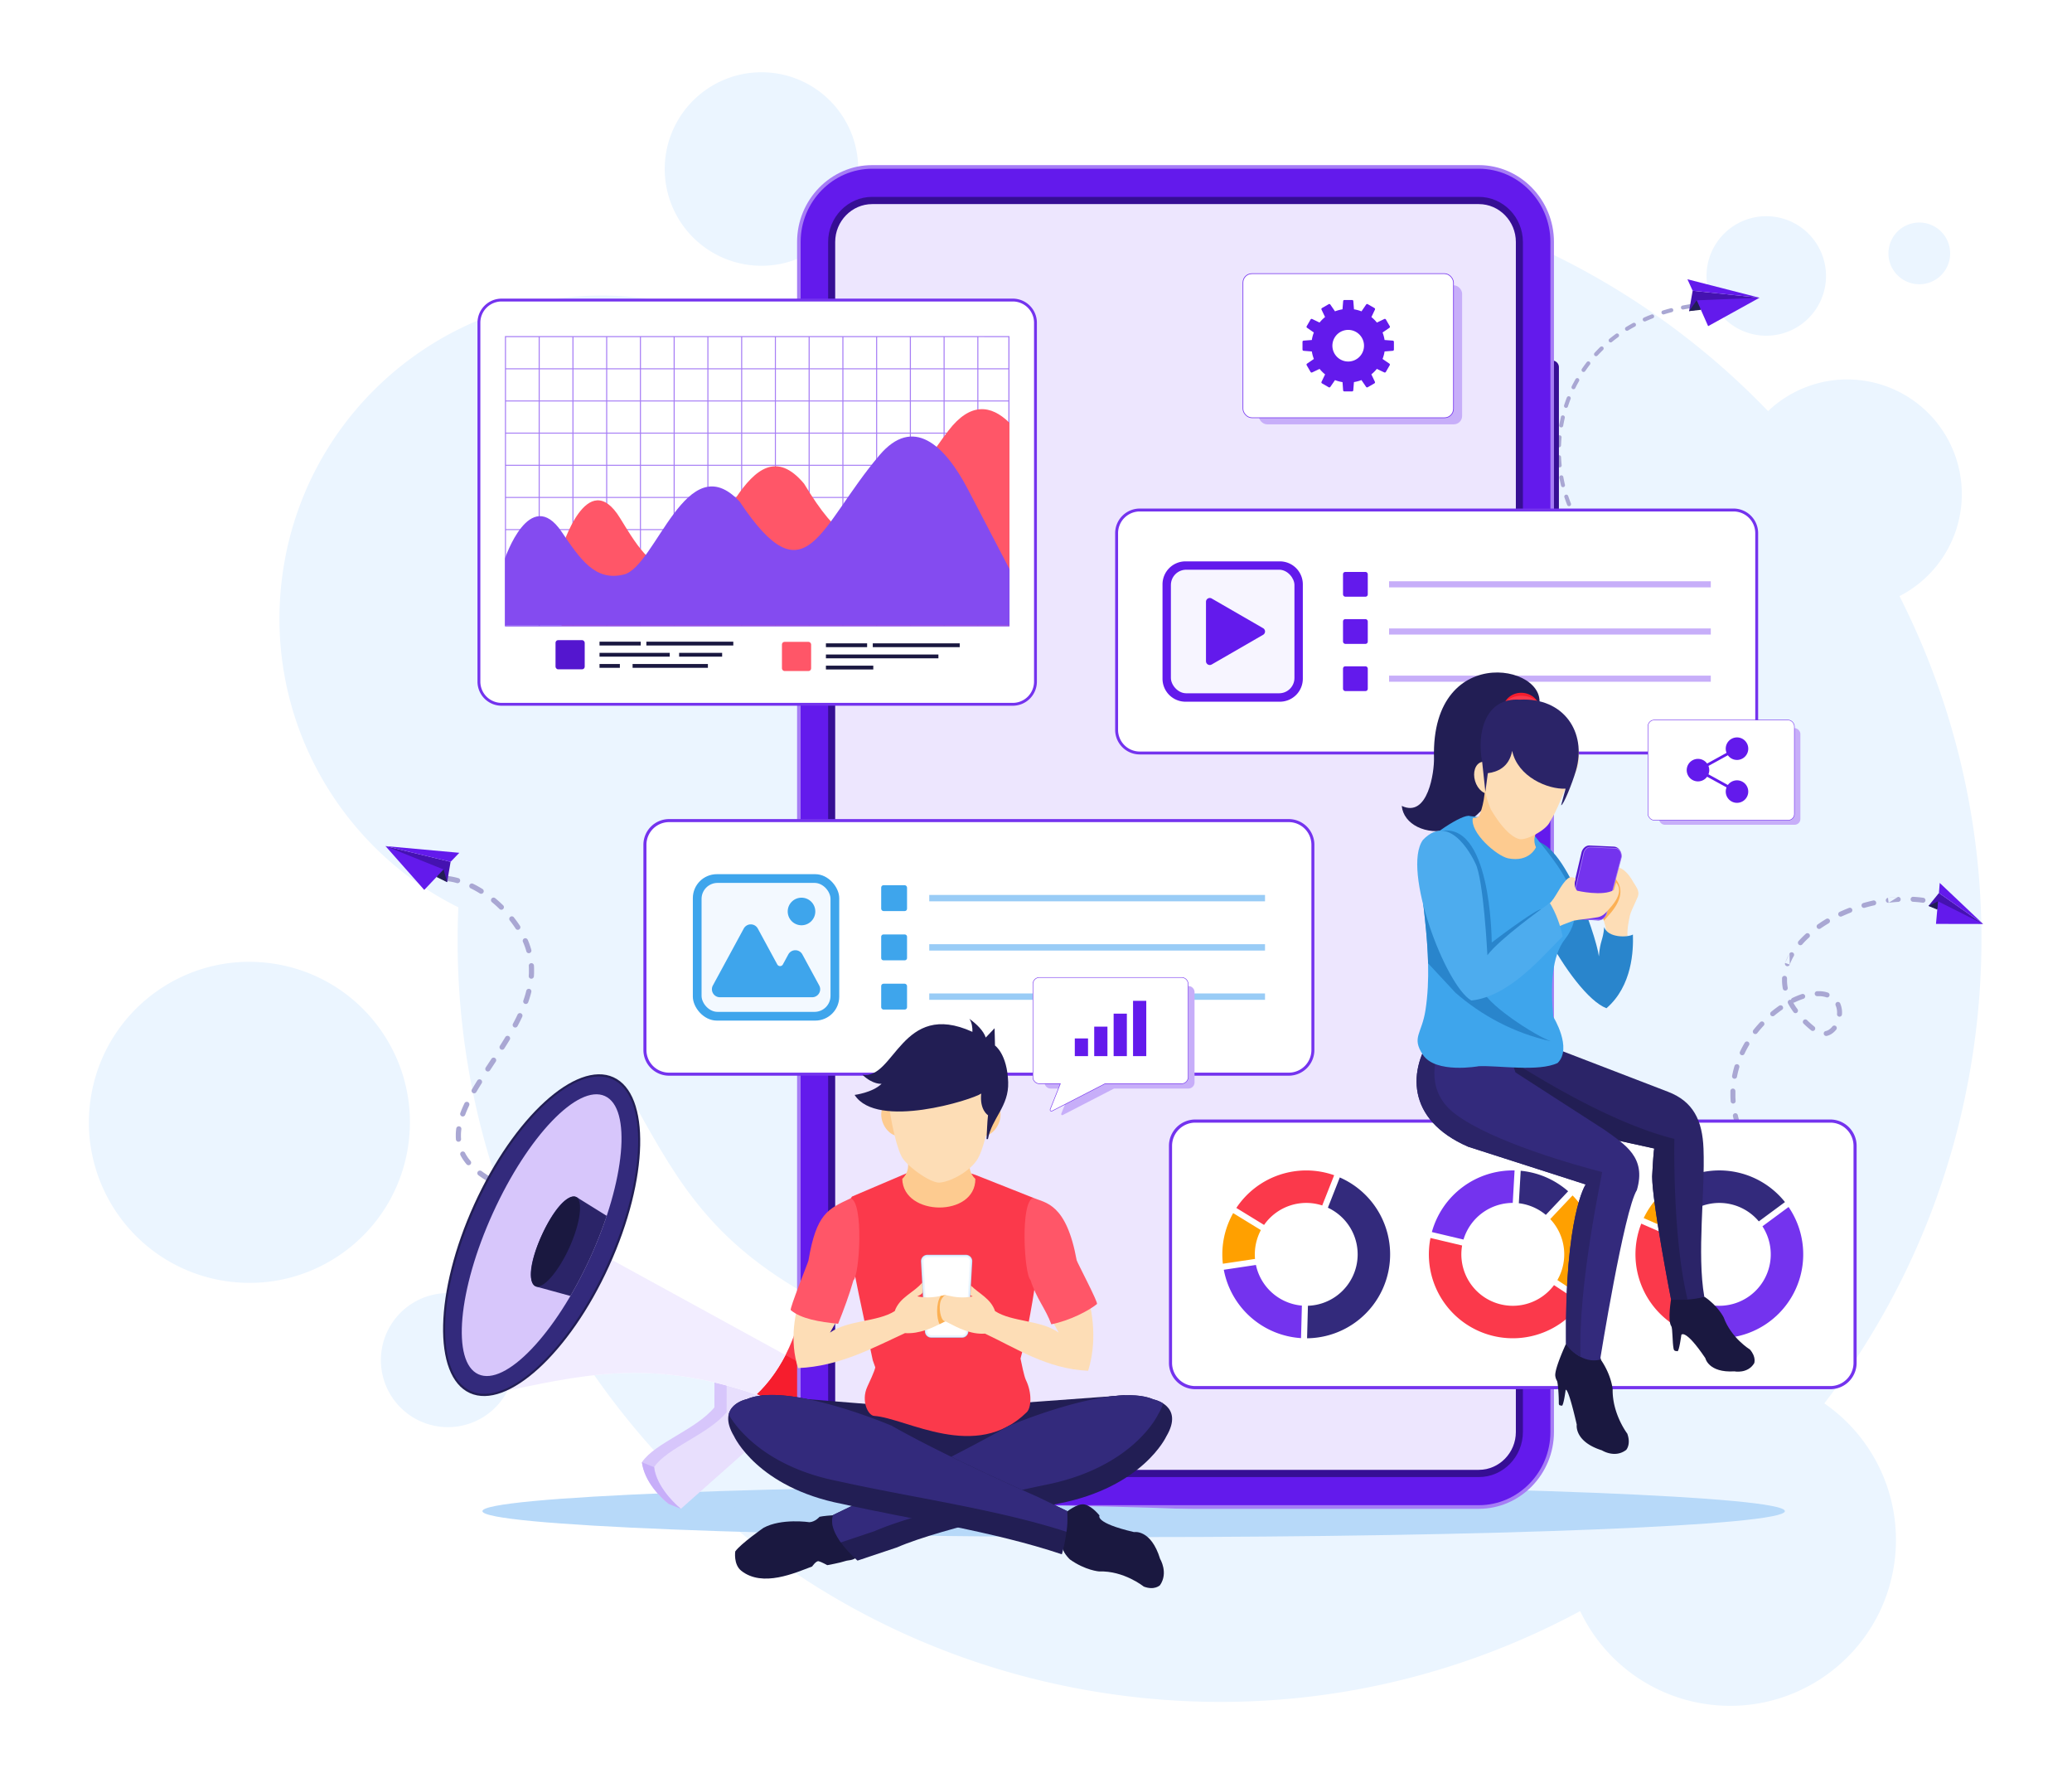 <svg id="Layer_1" data-name="Layer 1" xmlns="http://www.w3.org/2000/svg" viewBox="0 0 3156.18 2708.19"><defs><style>.cls-1,.cls-13{fill:#fff;}.cls-2{fill:#ebf5ff;}.cls-10,.cls-11,.cls-12,.cls-13,.cls-14,.cls-15,.cls-16,.cls-17,.cls-18,.cls-19,.cls-2,.cls-20,.cls-21,.cls-24,.cls-26,.cls-27,.cls-3,.cls-30,.cls-31,.cls-32,.cls-33,.cls-37,.cls-38,.cls-39,.cls-4,.cls-5,.cls-6,.cls-7,.cls-8,.cls-9{fill-rule:evenodd;}.cls-3{fill:#a9a7d3;}.cls-4{fill:#4512b1;}.cls-34,.cls-5{fill:#631aec;}.cls-6{fill:#221e54;}.cls-7{fill:#b7d9f9;}.cls-8{fill:#d7c6fb;}.cls-9{fill:#e8dffd;}.cls-10,.cls-36{fill:#c7aef9;}.cls-11{fill:#fb394b;}.cls-12{fill:#f61d2d;}.cls-14{fill:#f2edff;}.cls-15{fill:#332a7c;}.cls-16{fill:#2b2468;}.cls-17{fill:#1a1840;}.cls-18{fill:#360e94;}.cls-19{fill:#a67df5;}.cls-20{fill:#ede6fe;}.cls-21,.cls-40{fill:#7433ee;}.cls-22,.cls-24{fill:#3ea5ec;}.cls-23{fill:#f3f9ff;}.cls-25{fill:#99ccf6;}.cls-26,.cls-29{fill:#ff5668;}.cls-27{fill:#844bf0;}.cls-28,.cls-38{fill:#5416cf;}.cls-30{fill:#fdddb6;}.cls-31{fill:#fcb054;}.cls-32{fill:#fdcb90;}.cls-33{fill:#ffa000;}.cls-35{fill:#f7f5ff;}.cls-37{fill:#2985cc;}.cls-39{fill:#4dacee;}</style></defs><title>Digital_Marketing</title><rect class="cls-1" width="3156.18" height="2708.19"/><rect class="cls-1" width="3156.18" height="2708.19"/><path class="cls-2" d="M1941.84,283.56c263.87,39.11,493.69,164.22,665.38,342.62a174.62,174.62,0,1,1,200.19,281.75c104.77,206.82,148.78,447,112.2,693.73-30,202.19-110.47,384.36-226.7,535.76a252.67,252.67,0,0,1,106.38,245c-20.46,138.06-149,233.38-287,212.92A252.47,252.47,0,0,1,2321,2453.77c-212.5,114.43-462.4,163.77-719.51,125.65-593.56-88-1015.1-610.89-989.31-1197.5C426.74,1289.64,313,1085.69,345.06,869.69c39.81-268.56,289.8-454,558.36-414.19a490.35,490.35,0,0,1,163.08,54.44C1307,326,1618.69,235.65,1941.84,283.56Zm902.65,55.88a47,47,0,1,0,39.59,53.36,47,47,0,0,0-39.59-53.36ZM611.25,1970.58a102.08,102.08,0,1,0,86,115.94,102.08,102.08,0,0,0-86-115.94ZM2617.83,330.29a91,91,0,1,0,76.66,103.35,91,91,0,0,0-76.66-103.35ZM1095.53,111.66A147.36,147.36,0,1,0,1219.69,279a147.35,147.35,0,0,0-124.16-167.38ZM329.75,1467.58c-133.55-19.8-257.86,72.41-277.66,206s72.42,257.86,206,277.65,257.86-72.41,277.66-206S463.29,1487.38,329.75,1467.58Z" transform="translate(86 0)"/><path class="cls-3" d="M729.69,1829.2a3.94,3.94,0,1,0,2.27-7.54l-3.44-1.06-3.39-1-3.32-1.06-3.26-1.06-1.51-.51a4,4,0,0,0-4.16,6.39,3.89,3.89,0,0,0,1.68,1.09l1.52.51,3.31,1.08,3.37,1.08,3.43,1.07,3.5,1.06Zm-133.5-495a3.94,3.94,0,0,0-.92,7.83,93.49,93.49,0,0,1,14.82,3,4,4,0,0,0,3.67-6.76,3.88,3.88,0,0,0-1.52-.82,101.83,101.83,0,0,0-16-3.22Zm38.74,12a3.94,3.94,0,1,0-3.51,7,150.42,150.42,0,0,1,13.41,7.5,3.94,3.94,0,0,0,4.19-6.68,159.16,159.16,0,0,0-14.09-7.87Zm33.64,22a3.94,3.94,0,1,0-5,6.06c4,3.25,7.79,6.75,11.44,10.34a3.95,3.95,0,0,0,5.53-5.63c-3.82-3.73-7.81-7.38-11.94-10.77ZM696.64,1397a3.95,3.95,0,0,0-6.2,4.88c3.2,4,6.2,8.18,9,12.49a3.94,3.94,0,0,0,6.59-4.33c-3-4.49-6.1-8.81-9.43-13Zm21.14,34.31a3.94,3.94,0,0,0-7.54,1.76,3.76,3.76,0,0,0,.32,1.39l.89,2.07.74,1.84.71,1.84.67,1.83.62,1.83.6,1.83.56,1.83.35,1.22a3.94,3.94,0,1,0,7.59-2.1l-.38-1.35-.6-2-.64-2-.68-2-.71-2-.76-2-.8-2-.94-2.21Zm9.59,39.48a3.94,3.94,0,1,0-7.87.35l.1,1.85.06,1.81,0,1.81v1.81l0,1.81,0,1.81-.09,1.8-.1,1.81-.06.74a3.94,3.94,0,0,0,7.5,2,4.09,4.09,0,0,0,.35-1.33l.07-.85.11-1.93.09-1.93,0-1.93,0-1.94v-1.94l0-1.94-.07-1.93-.1-1.86ZM723.29,1511a3.94,3.94,0,1,0-7.64-1.92l-.47,1.82-.48,1.79-.51,1.8-.53,1.79-.55,1.8-.57,1.79-.59,1.79-.73,2.14a3.94,3.94,0,1,0,7.42,2.65l.78-2.28.62-1.87.59-1.87.58-1.88.55-1.88.53-1.88.51-1.88.49-1.91Zm-13.81,37.67a3.94,3.94,0,0,0-7.11-3.4l-1.5,3.15-.87,1.77-1.78,3.54c-.94,1.82-1.88,3.64-2.85,5.45a3.94,3.94,0,0,0,6.08,4.82,4.1,4.1,0,0,0,.86-1.08c1-1.86,2-3.73,2.93-5.61l1.82-3.63.9-1.82,1.52-3.19Zm-19,34.94a3.94,3.94,0,0,0-6.74-4.09c-2.7,4.47-5.47,8.91-8.27,13.31a3.94,3.94,0,0,0,6.64,4.24q4.26-6.68,8.37-13.46Zm-21.29,33.32a3.94,3.94,0,0,0-5.48-5.44,4,4,0,0,0-1.1,1.11c-2.89,4.39-5.79,8.76-8.68,13.16a3.94,3.94,0,1,0,6.58,4.33l8.68-13.16Zm-21.45,32.94a3.94,3.94,0,0,0-4.92-5.7,3.83,3.83,0,0,0-1.76,1.52c-2.82,4.49-5.57,9-8.25,13.57a3.94,3.94,0,0,0,5.34,5.41,3.88,3.88,0,0,0,1.46-1.44c2.65-4.5,5.35-8.94,8.13-13.36Zm-19.13,33.87a3.94,3.94,0,0,0-6.28-4.53,3.87,3.87,0,0,0-.85,1.19l-1.48,3.14-.72,1.59-.7,1.59-.68,1.58-.67,1.58-.64,1.58L616,1693l-.82,2.17a3.94,3.94,0,0,0,6.84,3.73,4,4,0,0,0,.57-1l.76-2,.59-1.49.61-1.51.64-1.51.65-1.51.67-1.52.69-1.52.71-1.53.74-1.56Zm-11.82,36.14a3.94,3.94,0,0,0-7.82-1l-.08.6-.18,1.54-.16,1.53-.12,1.53-.1,1.53-.06,1.53,0,1.52v1.52l0,1.52.07,1.52.1,1.51.06.76a3.94,3.94,0,0,0,7.84-.78l-.05-.58-.08-1.34-.06-1.34,0-1.35v-1.35l0-1.37.05-1.37.09-1.37.11-1.38.14-1.39.16-1.39.09-.6Zm5.64,36a3.94,3.94,0,0,0-7.42,2.08,4.15,4.15,0,0,0,.44,1.58l.16.32.77,1.42.81,1.42.85,1.42.89,1.4.93,1.4,1,1.39,1,1.39,1.06,1.38,1.09,1.37.73.86a3.94,3.94,0,1,0,6-5.11l-.62-.74-1-1.24-1-1.24-.92-1.25-.87-1.25-.83-1.25-.79-1.25-.76-1.26-.72-1.25-.67-1.26-.17-.33Zm24.93,27.7a3.94,3.94,0,0,0-4.63,6.38l1.27.94,1.77,1.26,1.82,1.26,1.86,1.25,1.92,1.25,2,1.23,2,1.24.83.49a4,4,0,0,0,5.32-5.52,4.07,4.07,0,0,0-1.33-1.28l-.75-.44-1.92-1.18-1.87-1.18L653.8,1788l-1.78-1.19-1.72-1.19-1.67-1.2-1.27-.94Zm33.39,19.25a3.94,3.94,0,1,0-3.27,7.16l3.34,1.52,2.63,1.16,2.69,1.14,2.74,1.15,3.28,1.33a3.94,3.94,0,1,0,2.87-7.34l-3.15-1.28-2.67-1.11-2.63-1.12-2.56-1.13Z" transform="translate(86 0)"/><polygon class="cls-4" points="681.12 1343.57 587.22 1288.68 686.36 1312.64 681.12 1343.57"/><polygon class="cls-5" points="587.22 1288.68 699.64 1298.87 686.36 1312.64 587.22 1288.68"/><polygon class="cls-5" points="675.7 1324.28 646.23 1355.39 587.22 1288.68 675.7 1324.28"/><polygon class="cls-6" points="681.12 1343.57 675.7 1324.28 664.87 1335.71 681.12 1343.57"/><path class="cls-7" d="M1640.85,2262.05c547.87,0,992,17.69,992,39.51s-444.12,39.52-992,39.52-992-17.69-992-39.52S1093,2262.05,1640.85,2262.05Z" transform="translate(86 0)"/><path class="cls-8" d="M1137.63,2150.14c-13.6,17.6-29,31.09-51.91,43.11-12.56,2.77-26.52-3-36.35-6.27l-116.79,103.6c-21.81-17.63-37.05-39.53-40.79-63.47,19.79-29.66,81.94-49.29,110.44-83.58l.09-58.62c12.22-5.45,30.65-5.39,50,.78C1051.65,2105.15,1085.69,2125.89,1137.63,2150.14Z" transform="translate(86 0)"/><path class="cls-9" d="M1156.21,2157.6c-13.59,17.59-29,31.08-51.9,43.1-12.57,2.78-26.52-3-36.35-6.26L951.16,2298c-21.81-17.63-37-39.53-40.78-63.47,19.79-29.66,81.93-49.29,110.43-83.58l.09-58.62c12.23-5.45,30.66-5.39,50.06.78C1070.23,2112.6,1104.27,2133.34,1156.21,2157.6Z" transform="translate(86 0)"/><path class="cls-10" d="M891.79,2227.11l18.59,7.46c2.13,24.2,25.77,51.25,40.78,63.47l-18.58-7.46C920.83,2281.34,895.33,2256.58,891.79,2227.11Z" transform="translate(86 0)"/><path class="cls-11" d="M1251.7,2021.72l-152.13-69.21-69.91,153.67,152.12,69.21a72.45,72.45,0,0,0,95.67-35.84l10.08-22.15A72.46,72.46,0,0,0,1251.7,2021.72Z" transform="translate(86 0)"/><path class="cls-12" d="M1061.21,2036.84l-31.55,69.34,152.12,69.21a72.51,72.51,0,0,0,88.73-23.82Z" transform="translate(86 0)"/><path class="cls-13" d="M1066,2124c-164.6-56.22-266.63-29.66-404.34-.68l209.08-459.55c68.63,122.86,115.64,217.23,266.17,304.38v0c-.84,25.93-7.73,55.31-21,84.47S1085,2106.35,1066,2124Z" transform="translate(86 0)"/><path class="cls-14" d="M1066,2124c-164.6-56.22-266.63-29.66-404.34-.68l111.25-244.53,337.58,185c-12.48,24.26-28,44.79-44.47,60.14Z" transform="translate(86 0)"/><path class="cls-6" d="M848.48,1640.76c-56.81-25.84-151.84,60.87-212.26,193.68s-63.36,261.42-6.56,287.26S781.5,2060.83,841.92,1928,905.28,1666.61,848.48,1640.76Z" transform="translate(86 0)"/><path class="cls-15" d="M847.07,1643.86c-55.1-25.07-148.11,60.89-207.76,192s-63.33,257.7-8.24,282.76,148.11-60.89,207.76-192S902.16,1668.92,847.07,1643.86Z" transform="translate(86 0)"/><path class="cls-8" d="M835.46,1669.37c-41-18.65-117.4,61.08-170.63,178.09s-63.15,227-22.15,245.63S760.08,2032,813.31,1915,876.46,1688,835.46,1669.37Z" transform="translate(86 0)"/><path class="cls-16" d="M793,1823.65c-.57-.26-.11-.05-.17-.07h0c-15-6.54-36.53,20.33-53.55,57.75s-23.16,71.28-8.36,78.32h0c.06,0-.54-.24.17.09a16.69,16.69,0,0,0,4.36,1.08l47.45,13a655.22,655.22,0,0,0,55.3-122L796,1825.61A16.49,16.49,0,0,0,793,1823.65Z" transform="translate(86 0)"/><path class="cls-17" d="M791.14,1822.8c-11.55-5.25-34.78,21-51.87,58.52s-21.59,72.3-10,77.56,34.79-20.94,51.88-58.52S802.7,1828.06,791.14,1822.8Z" transform="translate(86 0)"/><path class="cls-3" d="M2356.75,841.46a3.06,3.06,0,0,1-3.2,5.06,3.11,3.11,0,0,1-1.05-.66l-1.56-1.52-1.55-1.54-1.52-1.55-1.51-1.56-1.5-1.57-1-1.11a3.06,3.06,0,1,1,4.46-4.18l1,1.1,1.45,1.53,1.47,1.52,1.48,1.5,1.51,1.5,1.52,1.48Zm194-382a3.06,3.06,0,1,1-.12,6.12l-1.71,0-3.07-.05-3.06,0h-4.29a3.06,3.06,0,1,1-.08-6.11l1.31,0h3.08l3.1,0,3.12,0,1.72,0Zm-30.82.54a3.06,3.06,0,1,1,.39,6.1l-1.26.08-2.88.19-2.87.22-2.84.24-2.25.21a3.07,3.07,0,0,1-1.72-5.76,3,3,0,0,1,1.13-.33l2.3-.22,2.9-.24,2.91-.22,2.94-.2,1.25-.07Zm-30.69,3.22a3.06,3.06,0,0,1,2.4,5.4,3,3,0,0,1-1.44.64l-1.82.28-2.68.44-2.66.46-2.64.48-2.14.41a3.06,3.06,0,1,1-1.18-6l2.2-.42,2.69-.49,2.72-.47,2.73-.45,1.82-.28ZM2459,469.47a3.14,3.14,0,0,1,2,.14,3.06,3.06,0,0,1-.4,5.78l-3.08.82-2.46.68-2.43.71-2.42.72-1.24.38a3.06,3.06,0,1,1-1.83-5.83l1.29-.4,2.48-.74,2.49-.72,2.51-.7,3.13-.84ZM2429.58,479a3.06,3.06,0,0,1,2.22,5.7l-2.55,1-2.23.9-2.21.93-2.2.94-2,.87a3.06,3.06,0,0,1-2.5-5.59l2-.89,2.25-1,2.27-.95L2427,480l2.6-1Zm-28.1,13a3.06,3.06,0,0,1,3.95,4.47,3,3,0,0,1-1,.89l-.72.39-2,1.11-2,1.13-2,1.14-1.95,1.16-1.82,1.1a3.06,3.06,0,0,1-4.37-3.89,3,3,0,0,1,1.18-1.32l1.86-1.14,2-1.19,2-1.17,2-1.16,2.07-1.13.72-.39Zm-26.21,16.53a3.06,3.06,0,1,1,3.65,4.91l-1.71,1.26-1.75,1.32-1.74,1.33-1.72,1.35-1.7,1.37-.92.76a3.06,3.06,0,0,1-3.9-4.72l1-.8,1.74-1.4,1.77-1.39,1.78-1.37,1.81-1.35,1.71-1.27Zm-23.66,20a3.06,3.06,0,0,1,5.19,2.29,3.1,3.1,0,0,1-.92,2.1l-1.56,1.52-1.5,1.51-1.48,1.51-1.46,1.53-1.44,1.53-1,1a3.06,3.06,0,0,1-5.17-3,3.23,3.23,0,0,1,.65-1.12l1-1.08,1.48-1.58,1.51-1.57,1.52-1.56L2350,530l1.6-1.57ZM2331,551.6a3,3,0,0,1,2.31-1.21,3.06,3.06,0,0,1,2.56,4.9l-.86,1.12-1.24,1.66-1.23,1.66-1.2,1.68-1.19,1.69-1.35,1.95a3.06,3.06,0,1,1-5.08-3.4l1.41-2.06,1.23-1.73,1.24-1.73,1.26-1.71,1.28-1.71.86-1.11Zm-17.07,25.84a3.06,3.06,0,0,1,5.7,1.92,3.3,3.3,0,0,1-.37,1.08l-1,1.79-1,1.79-1,1.8-.93,1.8-.92,1.82-.83,1.67a3.05,3.05,0,1,1-5.49-2.68l.85-1.73.94-1.86,1-1.86,1-1.85,1-1.84,1-1.85Zm-13.21,28a3.05,3.05,0,1,1,5.7,2.2l-.82,2.15-.7,1.89-.68,1.89-.66,1.91-.65,1.9-.53,1.62a3.06,3.06,0,1,1-5.82-1.88l.55-1.67.66-2,.69-2,.7-2,.72-1.94.84-2.2Zm-9.15,29.6a3.06,3.06,0,0,1,6,1.39l-.51,2.24-.43,2-.41,2-.39,2-.37,2-.31,1.72a3.06,3.06,0,0,1-6,.22,2.87,2.87,0,0,1,0-1.27l.32-1.78.39-2,.4-2,.42-2,.44-2,.52-2.3Zm-5,30.58a3.06,3.06,0,0,1,6.09.55l-.19,2.17-.16,2-.14,2-.11,2-.11,2-.08,1.88a3.06,3.06,0,1,1-6.11-.22l.08-1.95L2286,674l.12-2,.14-2.05.16-2,.2-2.22Zm-.75,31a3.06,3.06,0,1,1,6.11-.27l.1,2,.11,2,.14,2,.15,2,.17,2,.19,2a3.06,3.06,0,1,1-6.08.66l-.2-2.12-.18-2-.15-2.05-.14-2-.12-2.06-.1-2.06Zm3.48,30.8a3.06,3.06,0,0,1,6-1.15l.35,1.87.39,2,.4,2,.42,2,.44,2,.5,2.08a3.06,3.06,0,0,1-5.37,2.64,3.15,3.15,0,0,1-.57-1.16l-.52-2.19-.45-2-.43-2-.42-2-.4-2-.35-1.87Zm7.67,30a3.06,3.06,0,0,1,5.79-2l.59,1.76.66,1.91.68,1.9.69,1.89.71,1.88.78,2a3.06,3.06,0,0,1-4.93,3.38,3.17,3.17,0,0,1-.75-1.09l-.81-2.1-.73-1.94-.72-1.95-.69-2-.68-2-.59-1.76Zm11.77,28.66a3.06,3.06,0,0,1,4.76-3.67,3.12,3.12,0,0,1,.7.91l.9,1.8.93,1.81.94,1.8,1,1.79,1,1.79,1,1.68a3.06,3.06,0,1,1-5.32,3l-1-1.73-1-1.84-1-1.84-1-1.85-1-1.86-.91-1.81Zm15.69,26.7a3.06,3.06,0,0,1,5-3.48l1.43,2.06,1.2,1.68,1.21,1.67,1.23,1.66,1.26,1.65.78,1a3.06,3.06,0,0,1-4.82,3.77l-.82-1.06-1.28-1.7-1.27-1.71-1.25-1.71-1.23-1.73Z" transform="translate(86 0)"/><polygon class="cls-4" points="2572.89 473.85 2680.15 453.48 2578.34 442.83 2572.89 473.85"/><polygon class="cls-5" points="2680.15 453.48 2570.4 425.34 2578.34 442.83 2680.15 453.48"/><polygon class="cls-5" points="2584.5 457.42 2601.92 496.75 2680.15 453.48 2584.5 457.42"/><polygon class="cls-6" points="2572.89 473.85 2584.5 457.42 2590.9 471.87 2572.89 473.85"/><path class="cls-3" d="M2596,1781.7a3.79,3.79,0,1,0,5.87-4.79l-1.54-1.9-1.51-1.9-1.48-1.91-1.45-1.89-1.41-1.9-1.72-2.33a3.78,3.78,0,1,0-6.12,4.44l1.75,2.4,1.46,2,1.49,1.95,1.52,2,1.56,2,1.58,2Zm306-381.6a3.79,3.79,0,1,0,5-5.7l-1.24-1.06-1.25-1-1.26-1-1.29-1-.57-.43a3.8,3.8,0,0,0-5.74,4.54,3.87,3.87,0,0,0,1.24,1.56l.47.36,1.19.91,1.17,1,1.15.95,1.14,1Zm-24-15.25a3.79,3.79,0,0,0,4.45-5.89,3.53,3.53,0,0,0-1.35-1l-1.71-.77-1.52-.64-1.54-.62-1.54-.61-1.55-.59-1.57-.57-1.57-.55-1.59-.52-2-.65a3.83,3.83,0,0,0-2.32,0,3.79,3.79,0,0,0,.16,7.21l1.86.59,1.5.5,1.48.51,1.47.54,1.46.55,1.45.57,1.44.58,1.42.61,1.62.71Zm-35.32-9.95a3.79,3.79,0,0,0,2.48-7,3.71,3.71,0,0,0-1.42-.5l-1.86-.26-1.73-.22-1.74-.2-1.74-.18-1.75-.17-1.75-.15-1.76-.13-1.77-.12-1.31-.07a3.79,3.79,0,1,0-.39,7.57l1.24.07,1.69.11,1.69.12,1.68.15,1.67.16,1.67.17,1.66.2,1.65.21,1.79.24Zm-37-1.32a3.79,3.79,0,0,0,.87-7.4,3.46,3.46,0,0,0-1.36-.16l-2.52.16-1.82.14-1.83.16-1.82.17-1.83.18-1.83.2-1.83.22-1.87.23a3.79,3.79,0,0,0-.51,7.4,3.75,3.75,0,0,0,1.53.11l1.77-.22,1.77-.21,1.77-.19,1.76-.18,1.77-.17,1.76-.15,1.76-.13,2.46-.16Zm-.49-7.56-14.32,9-1-7.51,15.35-1.46Zm-36.35,12.9a3.79,3.79,0,1,0-1.7-7.38l-2.82.65-1.81.44-1.81.45-1.81.47-1.8.48-1.81.49-3,.86A3.79,3.79,0,0,0,2751,1382a3.74,3.74,0,0,0,3.36.62l2.92-.83,3.5-.94,1.75-.46,1.76-.43,1.76-.43,2.76-.64Zm-35.63,10.92a3.79,3.79,0,0,0-1.07-7.29,3.83,3.83,0,0,0-1.74.26l-3.28,1.31-1.71.7-1.71.71-1.69.73-1.68.74-1.68.74-2.39,1.1a3.79,3.79,0,0,0,1.5,7.21,3.72,3.72,0,0,0,1.71-.35l2.29-1,1.62-.72,3.28-1.42,1.65-.69q2.45-1,4.9-2Zm-33.53,16.21a3.66,3.66,0,0,0,1.36-1.4,3.79,3.79,0,0,0-5.25-5.1l-1.21.72-1.52.92-1.51.93-1.5.94-1.48.94-1.47,1-1.46,1-1.45,1-1.37.94a3.79,3.79,0,0,0,3.2,6.76,4,4,0,0,0,1.12-.53l1.32-.91,1.39-.94,1.41-.93,1.41-.93,1.43-.91,1.45-.91,1.45-.89,1.47-.89,1.21-.72Zm-29.95,21.81a3.79,3.79,0,1,0-5.12-5.59l-1.66,1.52-1.19,1.13-1.18,1.14-1.16,1.15-1.15,1.15-1.12,1.17-1.11,1.17-1.09,1.18-1.31,1.44a3.79,3.79,0,1,0,5.71,5l1.19-1.31,1-1.12,1-1.1,1.07-1.1,1.08-1.1,1.1-1.09,1.12-1.08,1.14-1.07,1.6-1.47Zm-23.3,28.15a3.79,3.79,0,0,0-5.7-4.79,3.72,3.72,0,0,0-.9,1.07l-.46.8-.73,1.31-.7,1.32-.68,1.33-.66,1.33-.63,1.34-.61,1.35-.59,1.35-.56,1.36-.54,1.36-.55,1.47a3.79,3.79,0,0,0,6.63,3.48,3.69,3.69,0,0,0,.52-1l.47-1.25.49-1.24.51-1.24.54-1.24.56-1.23.58-1.23.6-1.22.63-1.22.65-1.22.67-1.21.46-.8Zm-6.6-3.72.45,16.79-7.16-2.47,6.71-14.32Zm-3.75,37.85a3.79,3.79,0,0,0-7.58-.18l0,.68,0,1.46v1.46l0,1.47.07,1.47.1,1.47.13,1.48.16,1.48.19,1.48.22,1.48.26,1.49.1.5a3.79,3.79,0,0,0,7.42-1.51l-.3-1.69-.2-1.33-.17-1.32-.14-1.33-.12-1.32-.09-1.32-.06-1.31,0-1.31v-2.61l0-.69Zm6.13,32.75a3.8,3.8,0,0,0-5,3.85,3.56,3.56,0,0,0,.44,1.53l.54,1,.82,1.5.85,1.5.89,1.5.92,1.5,1,1.5,1,1.49,1,1.5,1.31,1.82a3.79,3.79,0,0,0,6.6-3.55,3.87,3.87,0,0,0-.54-1l-1.17-1.62-1-1.4-.92-1.39-.89-1.39-.86-1.38-.82-1.39-.77-1.35a3.62,3.62,0,0,0,.47,0,3.83,3.83,0,0,0,1.52-.38,113.14,113.14,0,0,1,13.56-5.55,3.79,3.79,0,0,0-1-7.38,3.92,3.92,0,0,0-1.4.19c-.83.27-1.64.56-2.46.85l-2.22.83c-3.34,1.3-6.56,2.69-9.79,4.25a3.64,3.64,0,0,0-2.09,2.92Zm24.4,30.77a3.8,3.8,0,0,0-6.35,3.47,3.73,3.73,0,0,0,1.08,2l1.56,1.49,1.58,1.48,1.63,1.47,1.66,1.47,1.7,1.47,1.74,1.47,1.71,1.41a3.79,3.79,0,0,0,6-4,3.7,3.7,0,0,0-1.24-1.86l-1.64-1.36-1.67-1.41-1.63-1.41-1.6-1.41-1.55-1.41-1.51-1.41-1.49-1.43Zm28.3,16.69a3.79,3.79,0,0,0,.25,7.43,3.88,3.88,0,0,0,1.48,0c5.92-1.35,10.68-5,14.43-9.64a3.8,3.8,0,0,0-4.09-6,3.73,3.73,0,0,0-1.85,1.27c-2.67,3.32-6,6-10.22,7Zm17.33-25.83a3.79,3.79,0,0,0,7.56.52,35.43,35.43,0,0,0-2.63-16.63,3.79,3.79,0,1,0-6.92,3.07,27.94,27.94,0,0,1,2,13ZM2696,1519a3.79,3.79,0,0,0,2.25-7.24l-.73-.24-.87-.25-.87-.24-.88-.22-.89-.21-.9-.18-.91-.16-.92-.15-.92-.12-.94-.11-.94-.1-.95-.07-1-.06-1,0-1,0h-1l-1.61,0a3.79,3.79,0,0,0-1.1,7.37,3.71,3.71,0,0,0,1.36.2l1.36,0h.85l.83,0,.83,0,.82,0,.81.06.79.08.79.09.77.11.77.12.75.13.74.16.73.16.72.18.7.19.7.21.73.24Zm-67.51,19a3.79,3.79,0,0,0-3-6.81,3.94,3.94,0,0,0-1.36.59q-6.37,4.41-12.34,9.36a3.79,3.79,0,0,0,3.25,6.6,3.74,3.74,0,0,0,1.61-.79q5.72-4.74,11.81-9Zm-28,24.2a3.79,3.79,0,1,0-5.56-5.14c-1.2,1.29-2.38,2.6-3.56,3.93l-1,1.13-2,2.3c-1.2,1.45-2.39,2.9-3.56,4.38a3.79,3.79,0,0,0,6,4.67c1.12-1.42,2.25-2.8,3.4-4.19s2.5-2.92,3.77-4.36c.82-.91,1.65-1.82,2.48-2.72Zm-22.19,29.6a3.79,3.79,0,0,0-6.53-3.84l-1,1.63-.77,1.36-.76,1.36-.75,1.38-.74,1.39-.73,1.4-.72,1.4-.7,1.42-1.13,2.36a3.79,3.79,0,1,0,6.86,3.21l1.07-2.23.67-1.35.68-1.34.7-1.34.71-1.32.71-1.32.73-1.3.74-1.3.92-1.57Zm-14.88,33.72a3.79,3.79,0,0,0-7.27-2.12l-.37,1.24-.45,1.56-.43,1.57-.42,1.58-.4,1.59-.38,1.59-.36,1.6-.35,1.61-.33,1.62-.22,1.11a3.79,3.79,0,1,0,7.45,1.39l.2-1,.31-1.54.33-1.52.35-1.52.36-1.51.38-1.51.4-1.5.41-1.49.42-1.49.37-1.24Zm-6,36.31a3.79,3.79,0,0,0-7.58-.19l0,.79,0,1.72v3.47l0,1.74.05,1.74.07,1.76.09,1.76.12,1.76.06.81a3.79,3.79,0,1,0,7.55-.62l-.16-2.4-.09-1.67-.07-1.66,0-1.65,0-1.66v-1.64l0-1.64,0-1.63,0-.79Zm3.68,36.61a3.79,3.79,0,1,0-7.37,1.77l.33,1.41.46,1.84.48,1.84.5,1.85.53,1.84.55,1.86.58,1.86.78,2.42a3.79,3.79,0,0,0,7.17-2.46l-.73-2.25-.55-1.77-.53-1.78-.5-1.76-.48-1.76-.46-1.76-.43-1.75-.33-1.4Zm12.41,34.83a3.79,3.79,0,0,0-7.19,1.82,3.74,3.74,0,0,0,.38,1.5l1.24,2.54,1,1.91,1,1.91,1,1.92,1.06,1.92,1.08,1.92.87,1.51A3.79,3.79,0,0,0,2581,1748a3.75,3.75,0,0,0-.51-1.65l-.83-1.43-1-1.86-1-1.85-1-1.84-1-1.85-.93-1.84Z" transform="translate(86 0)"/><polygon class="cls-4" points="2937.55 1379.77 3020.77 1407.29 2953.46 1360.12 2937.55 1379.77"/><polygon class="cls-5" points="3020.77 1407.29 2954.71 1344.75 2953.46 1360.12 3020.77 1407.29"/><polygon class="cls-5" points="2952.1 1372.76 2948.99 1407.16 3020.77 1407.29 2952.1 1372.76"/><polygon class="cls-6" points="2937.55 1379.77 2952.1 1372.76 2950.96 1385.4 2937.55 1379.77"/><path class="cls-18" d="M2278.53,549.06h0a10.24,10.24,0,0,1,10.09,10.33V873.56a10.24,10.24,0,0,1-10.09,10.33h0a10.24,10.24,0,0,1-10.09-10.33V559.39A10.24,10.24,0,0,1,2278.53,549.06Z" transform="translate(86 0)"/><path class="cls-18" d="M2278.53,1054h0a10.23,10.23,0,0,0,10.09-10.32V930.82a10.23,10.23,0,0,0-10.09-10.32h0a10.23,10.23,0,0,0-10.09,10.32v112.84A10.23,10.23,0,0,0,2278.53,1054Z" transform="translate(86 0)"/><path class="cls-19" d="M1242.58,251.49h924.08c62.94,0,114.41,52.65,114.41,117V2181c0,64.38-51.47,117-114.41,117H1242.58c-62.94,0-114.41-52.65-114.41-117V368.52C1128.17,304.14,1179.64,251.49,1242.58,251.49Z" transform="translate(86 0)"/><path class="cls-5" d="M1242.58,257h924.08c60,0,109,50.17,109,111.49V2181c0,61.32-49,111.49-109,111.49H1242.58c-59.95,0-109-50.17-109-111.49V368.52C1133.58,307.2,1182.63,257,1242.58,257Z" transform="translate(86 0)"/><path class="cls-18" d="M2166.65,299.87c36.93,0,67.12,30.88,67.12,68.65V2181c0,37.77-30.19,68.65-67.12,68.65H1242.58c-36.92,0-67.12-30.88-67.12-68.65V368.52c0-37.77,30.2-68.65,67.12-68.65Z" transform="translate(86 0)"/><path class="cls-20" d="M1242.58,310.86c-31,0-56.37,26-56.37,57.66V2181c0,31.7,25.38,57.66,56.37,57.66h924.07c31,0,56.38-26,56.38-57.66V368.52c0-31.7-25.38-57.66-56.38-57.66Z" transform="translate(86 0)"/><path class="cls-21" d="M894.07,1599.35V1286.51a39.14,39.14,0,0,1,39-39h944.06a39.15,39.15,0,0,1,39,39v312.84a39.13,39.13,0,0,1-39,39H933.12A39.12,39.12,0,0,1,894.07,1599.35Z" transform="translate(86 0)"/><path class="cls-13" d="M898.7,1599.35V1286.51a34.52,34.52,0,0,1,34.42-34.37h944.06a34.54,34.54,0,0,1,34.42,34.37v312.84a34.51,34.51,0,0,1-34.42,34.37H933.12A34.5,34.5,0,0,1,898.7,1599.35Z" transform="translate(86 0)"/><rect class="cls-22" x="1055.37" y="1331.43" width="223" height="223" rx="36.5"/><rect class="cls-23" x="1068.67" y="1344.72" width="196.41" height="196.41" rx="24.33"/><path class="cls-24" d="M1046.92,1414.24l-47,86.63a12.17,12.17,0,0,0,10.7,18h140.52a12.17,12.17,0,0,0,10.7-18l-25.64-47.25a12.16,12.16,0,0,0-21.38,0l-8.29,15.27a4.86,4.86,0,0,1-8.55,0l-29.66-54.65a12.16,12.16,0,0,0-21.39,0Z" transform="translate(86 0)"/><path class="cls-24" d="M1134.9,1367.24a21,21,0,1,0,21,21A21,21,0,0,0,1134.9,1367.24Z" transform="translate(86 0)"/><rect class="cls-22" x="1342.27" y="1348.23" width="39.38" height="39.38" rx="3.53"/><rect class="cls-25" x="1415.49" y="1363.06" width="511.44" height="9.71"/><path class="cls-24" d="M1256.27,1459.08v-32.31a3.54,3.54,0,0,1,3.53-3.53h32.31a3.54,3.54,0,0,1,3.54,3.53v32.31a3.55,3.55,0,0,1-3.54,3.54H1259.8A3.54,3.54,0,0,1,1256.27,1459.08Z" transform="translate(86 0)"/><rect class="cls-25" x="1415.49" y="1438.07" width="511.44" height="9.71"/><rect class="cls-22" x="1342.27" y="1498.25" width="39.38" height="39.38" rx="3.53"/><rect class="cls-25" x="1415.49" y="1513.08" width="511.44" height="9.71"/><path class="cls-21" d="M677.93,454.83h778.94a36.71,36.71,0,0,1,36.58,36.62v546.79a36.71,36.71,0,0,1-36.58,36.62H677.93a36.7,36.7,0,0,1-36.58-36.62V491.45A36.69,36.69,0,0,1,677.93,454.83Z" transform="translate(86 0)"/><path class="cls-13" d="M677.93,459.17h778.93a32.38,32.38,0,0,1,32.24,32.28v546.8a32.4,32.4,0,0,1-32.24,32.27H677.93a32.37,32.37,0,0,1-32.24-32.27V491.45A32.35,32.35,0,0,1,677.93,459.17Z" transform="translate(86 0)"/><path class="cls-19" d="M684,511.92h767.69V954.39H683.15V511.92Zm720.31,1.53v47.47H1450V513.45Zm0,49v47.47H1450V562.44Zm0,49V658.9H1450V611.44Zm0,49V707.9H1450V660.43Zm0,49v47.47H1450V709.42Zm0,49v47.46H1450V758.42Zm0,49v47.47H1450V807.41Zm0,49v47.47H1450V856.4Zm0,49v47.47H1450V905.4Zm-1.6,47.47V905.4h-49.8v47.47Zm0-49V856.4h-49.8v47.47Zm0-49V807.41h-49.8v47.47Zm0-49V758.42h-49.8v47.46Zm0-49V709.42h-49.8v47.47Zm0-49V660.43h-49.8V707.9Zm0-49V611.44h-49.8V658.9Zm0-49V562.44h-49.8v47.47Zm0-49V513.45h-49.8v47.47Zm-51.4,392V905.4h-49.79v47.47Zm0-49V856.4h-49.79v47.47Zm0-49V807.41h-49.79v47.47Zm0-49V758.42h-49.79v47.46Zm0-49V709.42h-49.79v47.47Zm0-49V660.43h-49.79V707.9Zm0-49V611.44h-49.79V658.9Zm0-49V562.44h-49.79v47.47Zm0-49V513.45h-49.79v47.47Zm-51.39,392V905.4h-49.79v47.47Zm0-49V856.4h-49.79v47.47Zm0-49V807.41h-49.79v47.47Zm0-49V758.42h-49.79v47.46Zm0-49V709.42h-49.79v47.47Zm0-49V660.43h-49.79V707.9Zm0-49V611.44h-49.79V658.9Zm0-49V562.44h-49.79v47.47Zm0-49V513.45h-49.79v47.47Zm-51.39,392V905.4h-49.79v47.47Zm0-49V856.4h-49.79v47.47Zm0-49V807.41h-49.79v47.47Zm0-49V758.42h-49.79v47.46Zm0-49V709.42h-49.79v47.47Zm0-49V660.43h-49.79V707.9Zm0-49V611.44h-49.79V658.9Zm0-49V562.44h-49.79v47.47Zm0-49V513.45h-49.79v47.47Zm-51.4,392V905.4h-49.79v47.47Zm0-49V856.4h-49.79v47.47Zm0-49V807.41h-49.79v47.47Zm0-49V758.42h-49.79v47.46Zm0-49V709.42h-49.79v47.47Zm0-49V660.43h-49.79V707.9Zm0-49V611.44h-49.79V658.9Zm0-49V562.44h-49.79v47.47Zm0-49V513.45h-49.79v47.47Zm-51.39,392V905.4H1095.9v47.47Zm0-49V856.4H1095.9v47.47Zm0-49V807.41H1095.9v47.47Zm0-49V758.42H1095.9v47.46Zm0-49V709.42H1095.9v47.47Zm0-49V660.43H1095.9V707.9Zm0-49V611.44H1095.9V658.9Zm0-49V562.44H1095.9v47.47Zm0-49V513.45H1095.9v47.47Zm-51.39,392V905.4h-49.8v47.47Zm0-49V856.4h-49.8v47.47Zm0-49V807.41h-49.8v47.47Zm0-49V758.42h-49.8v47.46Zm0-49V709.42h-49.8v47.47Zm0-49V660.43h-49.8V707.9Zm0-49V611.44h-49.8V658.9Zm0-49V562.44h-49.8v47.47Zm0-49V513.45h-49.8v47.47Zm-51.4,392V905.4H993.11v47.47Zm0-49V856.4H993.11v47.47Zm0-49V807.41H993.11v47.47Zm0-49V758.42H993.11v47.46Zm0-49V709.42H993.11v47.47Zm0-49V660.43H993.11V707.9Zm0-49V611.44H993.11V658.9Zm0-49V562.44H993.11v47.47Zm0-49V513.45H993.11v47.47ZM941.72,513.45v47.47h49.79V513.45Zm0,49v47.47h49.79V562.44Zm0,49V658.9h49.79V611.44Zm0,49V707.9h49.79V660.43Zm0,49v47.47h49.79V709.42Zm0,49v47.46h49.79V758.42Zm0,49v47.47h49.79V807.41Zm0,49v47.47h49.79V856.4Zm0,49v47.47h49.79V905.4Zm-1.6,47.47V905.4H890.33v47.47Zm0-49V856.4H890.33v47.47Zm0-49V807.41H890.33v47.47Zm0-49V758.42H890.33v47.46Zm0-49V709.42H890.33v47.47Zm0-49V660.43H890.33V707.9Zm0-49V611.44H890.33V658.9Zm0-49V562.44H890.33v47.47Zm0-49V513.45H890.33v47.47Zm-51.4,392V905.4H838.93v47.47Zm0-49V856.4H838.93v47.47Zm0-49V807.41H838.93v47.47Zm0-49V758.42H838.93v47.46Zm0-49V709.42H838.93v47.47Zm0-49V660.43H838.93V707.9Zm0-49V611.44H838.93V658.9Zm0-49V562.44H838.93v47.47Zm0-49V513.45H838.93v47.47ZM787.54,513.45v47.47h49.79V513.45Zm0,49v47.47h49.79V562.44Zm0,49V658.9h49.79V611.44Zm0,49V707.9h49.79V660.43Zm0,49v47.47h49.79V709.42Zm0,49v47.46h49.79V758.42Zm0,49v47.47h49.79V807.41Zm0,49v47.47h49.79V856.4Zm0,49v47.47h49.79V905.4Zm-1.6,47.47V905.4h-49.8v47.47Zm0-49V856.4h-49.8v47.47Zm0-49V807.41h-49.8v47.47Zm0-49V758.42h-49.8v47.46Zm0-49V709.42h-49.8v47.47Zm0-49V660.43h-49.8V707.9Zm0-49V611.44h-49.8V658.9Zm0-49V562.44h-49.8v47.47Zm0-49V513.45h-49.8v47.47Zm-51.4,392V905.4H684.75v47.47Zm0-49V856.4H684.75v47.47Zm0-49V807.41H684.75v47.47Zm0-49V758.42H684.75v47.46Zm0-49V709.42H684.75v47.47Zm0-49V660.43H684.75V707.9Zm0-49V611.44H684.75V658.9Zm0-49V562.44H684.75v47.47Zm0-49V513.45H684.75v47.47Z" transform="translate(86 0)"/><path class="cls-26" d="M769.42,835.93s39.12-128.28,89.13-46.8c29.25,47.65,52.73,87.21,98.14,74.61,50.4-14,98.57-226.69,182.08-127.11,105.15,174.34,124.4,43.74,220.12-81,32.87-42.84,64.52-39.54,92.75-11.69v309H769.44Z" transform="translate(86 0)"/><path class="cls-27" d="M683.13,850.7S721,738.62,769.42,809.81c28.31,41.63,51,76.19,95,65.18,48.78-12.22,95.42-198,176.26-111,101.78,152.32,120.41,38.21,213.07-70.79,50.93-59.91,98.85-16.53,135,52.73l63,120.82,0,86.17H683.15Z" transform="translate(86 0)"/><path class="cls-17" d="M1014,994.29H948.47v5.81H1014v-5.81Zm-186.78,17h31v5.82h-31v-5.82Zm0-17h107v5.81h-107v-5.81Zm71.37-17H1031v5.81H898.58v-5.81Zm93.73,34H877.59v5.82H992.31v-5.82Zm-165.1-34H890v5.81H827.21Z" transform="translate(86 0)"/><path class="cls-17" d="M1172.09,979.88h62.75v5.81h-62.75v-5.81Zm0,34h72.15v5.82h-72.15v-5.82Zm0-17h171.35v5.81H1172.09V996.9Zm71.37-17H1375.9v5.81H1243.46Z" transform="translate(86 0)"/><rect class="cls-28" x="846.21" y="974.96" width="44.46" height="44.46" rx="3.99"/><rect class="cls-29" x="1191.1" y="977.57" width="44.46" height="44.46" rx="3.99"/><path class="cls-7" d="M1732.73,2320.94c63.64-3.06,101.5-6.89,101.5-11,0,0,0,0,0,0l.46-.08c3.88-.66,1.89-1.48-5.11-2.39-33-8.83-238-15.64-486.16-15.64-271.07,0-490.82,8.12-490.82,18.14C852.59,2340,1615.88,2329.19,1732.73,2320.94Z" transform="translate(86 0)"/><path class="cls-6" d="M1254.19,2139.89l213.68-3.14L1627,2125.1s33.56,57.74,13.65,79.73S1373.6,2297,1373.6,2297l-326.81-132,27.49-39.62Z" transform="translate(86 0)"/><path class="cls-11" d="M1211.81,1822.42c-19.15,24.33-1.16,93.33,31.62,249.33,0,0,1.41,4.14,3.85,10.84-1.37,6.69-9.53,23.78-12.11,29.39-10,21.78,1.14,43.91,10.32,44.53,49.4,3.34,155,70.85,232.6-5.74,6.55-6.47,8.54-28.62-1.45-49.08-2.71-5.55-6.78-25.88-8.15-32.56,11.23-39.74,46.42-214.59,19.39-244.8L1400,1789.51c-17.74-6.76-42.6-7.63-49.63-5.63-7-2-38.07-3.49-55.82,3.27Z" transform="translate(86 0)"/><path class="cls-17" d="M1536.94,2304.15s18-15.45,29.56-12.68,22.35,16.76,22.35,16.76-8.16,11.07,52.57,25.23c0,0,25.73-4.95,39.76,40.9,0,0,12.87,21.11-.21,40,0,0-8.25,8.3-24.71,2.11,0,0-30.36-24.46-68-23.06,0,0-21-1.54-44.52-18.3,0,0-13.8-13.12-10.34-20.44S1536.94,2304.15,1536.94,2304.15Z" transform="translate(86 0)"/><path class="cls-17" d="M1208.51,2306.24s-35.48,1.51-46.18,3.92c0,0-6.1,7.53-15.21,8.26,0,0-42.83-6.42-70.16,8.6,0,0-34.4,23.94-43,35.88,0,0-3,19.88,9.23,29.51,32.57,25.7,81.94,3.15,107.9-6.58,0,0,6-8.86,9.9-8s13.19,6,13.19,6,19.68-3.57,26.75-6.07,15.72.37,21.58-11.78S1229.87,2325.46,1208.51,2306.24Z" transform="translate(86 0)"/><path class="cls-6" d="M1229.45,2285.05s135.44-64.65,221-113.21c0,0,158.13-67.48,220.63-40.45,0,0,47.56,9.28,19.45,56.45,0,0-35.36,77.12-164.12,102.22,0,0-175.65,36-246,66.69l-60.18,20.13s-48.14-40.8-37.07-69.53Z" transform="translate(86 0)"/><path class="cls-15" d="M1229.45,2285.05s135.44-64.65,221-113.21c0,0,158.13-67.48,220.63-40.45a46.91,46.91,0,0,1,14.62,6.08,73.53,73.53,0,0,1-7.58,16.69s-37.24,81.21-172.83,107.63c0,0-185,37.91-259.06,70.24l-51.41,17.2c-9.42-13.12-16.71-28.76-11.66-41.88Z" transform="translate(86 0)"/><path class="cls-6" d="M1493.2,2279.13s-135.44-59.12-221-107.68c0,0-158.13-67.48-220.63-40.45,0,0-47.56,9.28-19.45,56.46,0,0,35.36,77.91,164.12,103,110.53,24.65,229.57,41.48,335.26,76.83,0,0,10.82-35.88,8-65.86Z" transform="translate(86 0)"/><path class="cls-15" d="M1493.2,2279.13s-135.44-59.12-221-107.68c0,0-158.13-67.48-220.63-40.45,0,0-23.37,4.56-27.66,23.54,10.85,18.45,54.55,79.53,167.37,101.51,111.74,24.92,239.35,42.14,347.25,76.94a146.9,146.9,0,0,0,1-31.56Z" transform="translate(86 0)"/><path class="cls-7" d="M1326.56,1911.13h58.83a9.64,9.64,0,0,1,9.61,10.16l-6,107a9.62,9.62,0,0,1-9.6,9.09h-46.9a9.63,9.63,0,0,1-9.61-9.09l-6-107a9.63,9.63,0,0,1,9.6-10.16Z" transform="translate(86 0)"/><path class="cls-2" d="M1326.56,1912.09h58.83a8.65,8.65,0,0,1,8.65,9.15l-6,107a8.66,8.66,0,0,1-8.65,8.18h-46.9a8.66,8.66,0,0,1-8.65-8.18l-6-107a8.67,8.67,0,0,1,8.65-9.15Z" transform="translate(86 0)"/><path class="cls-13" d="M1326.56,1914.94a5.81,5.81,0,0,0-5.8,6.14l6,107a5.81,5.81,0,0,0,5.81,5.49h46.9a5.8,5.8,0,0,0,5.8-5.49l6-107a5.81,5.81,0,0,0-5.81-6.14Z" transform="translate(86 0)"/><path class="cls-30" d="M1292.53,2030.4c22,1.53,42.43-8.16,59.8-17.25,2.53-1.33,3.65-.6,5.58-3,4.41-5.5,7.19-23.88,1.46-32.38-3.84-5.68-5-5.69-10.65-4.38-9.2,2.16-22.42,4.12-37.51,1,3.22-1.55,8.48-3.6,8.28-7.24l-.74-13.72c-12.24,15.22-34.48,22.09-41.86,43.46-26.56,16.88-70.75,13.18-98.59,32.74,8.93-16.6,8.92-12,15.63-33.76-20.31-11.76-36-23.51-56.27-35.27-13.94,39.15-21.21,81.24-8,123.07C1193.21,2081.16,1245.77,2051.75,1292.53,2030.4Z" transform="translate(86 0)"/><path class="cls-31" d="M1346.93,1973.79c-7.6,11.35-6.42,34.51-1.68,43,2.41-1.21,4.78-2.43,7.08-3.63,2.53-1.33,3.65-.6,5.58-3,4.41-5.5,7.19-23.87,1.46-32.38-3.84-5.68-5-5.69-10.65-4.38Z" transform="translate(86 0)"/><path class="cls-26" d="M1209.75,1825.09c-35,16.47-52.12,23.27-64.29,94.79-.52,3.08-29.21,73.53-26.91,75.5,15.42,13.23,43.87,18,72.13,20.82,8.83-22,16.87-43.73,23.34-66.24C1223.19,1942.62,1230.16,1831.57,1209.75,1825.09Z" transform="translate(86 0)"/><path class="cls-30" d="M1414.38,2031.2c-21.63,1.54-41.72-9-58.8-18-2.48-1.33-3.59-.6-5.49-3-4.33-5.5-7.06-23.88-1.42-32.38,3.76-5.68,4.94-5.69,10.46-4.38,9,2.16,22,4.12,36.88,1-2-.36-3.88-1.22-3.81-2.56l.76-13.87s0,0,.08.07c12.29,12.33,30.2,19.65,36.72,38.86,26.12,16.88,69.57,13.18,97,32.74-8.78-16.6-8.78-12-15.37-33.76,20-11.76,35.36-23.51,55.33-35.27,13.7,39.15,17.8,85.28,4.81,127.11C1509,2085.2,1460.36,2052.56,1414.38,2031.2Z" transform="translate(86 0)"/><path class="cls-26" d="M1487.88,1824.33c18.85,8,50.31,8.26,66.15,95,.56,3.07,33.25,64.85,30.92,66.77-12.44,10.29-41.64,25.32-69.53,30.89-8.77-24.16-22.52-38.63-31.82-67.77C1474.43,1941.86,1467.47,1830.8,1487.88,1824.33Z" transform="translate(86 0)"/><path class="cls-32" d="M1265.7,1679.68c9.49-4.28,22.15,3.26,28.28,16.83s3.4,28.06-6.09,32.34-22.15-3.25-28.28-16.83S1256.21,1684,1265.7,1679.68Z" transform="translate(86 0)"/><path class="cls-32" d="M1428.77,1679.68c-9.49-4.28-22.15,3.26-28.28,16.83s-3.4,28.06,6.09,32.34,22.16-3.25,28.28-16.83S1438.26,1684,1428.77,1679.68Z" transform="translate(86 0)"/><path class="cls-32" d="M1293.64,1757.67s11.08,22.45-5.27,37.88c1.6,57.58,111.58,58.62,111.34,0-16.34-15.43-5.26-37.88-5.26-37.88l-49.2-15.16v-.75l-1.21.38-1.2-.38v.75Z" transform="translate(86 0)"/><path class="cls-30" d="M1269.78,1694.5s7,45.69,17.12,66c5.6,13.56,44,41.75,58.3,40.68,19.21-1.45,52.14-20.74,60.37-40.68,10.13-20.28,17.12-66,17.12-66,18.17-38.71.57-108-55.54-115.18-15.45-5-26.38-5-41.83,0C1284.26,1582.9,1245.1,1641.92,1269.78,1694.5Z" transform="translate(86 0)"/><path class="cls-6" d="M1215.79,1667.62s27.29-3.39,41.14-17c0,0-13.07,1.82-29.32-13.78,49.05,8.39,59.71-114.47,167.62-65.28.27-6.21-.84-14.65-4.69-19.92,11.68,8.45,21.65,18.42,25,28.61l13.46-14.18.64,26.32s18.64,12.79,20.07,55.78c1.24,37-24.82,54.54-30.85,86.73h-2.08c.66-12,.87-24.84,2.24-36.36,0,0-13-7.74-10.39-33C1395.67,1674.85,1249.79,1720.87,1215.79,1667.62Z" transform="translate(86 0)"/><path class="cls-21" d="M2742.11,2075.83V1745.08a40.11,40.11,0,0,0-40-40H1734.62a40.11,40.11,0,0,0-40,40v330.75a40.1,40.1,0,0,0,40,40H2702.1A40.09,40.09,0,0,0,2742.11,2075.83Z" transform="translate(86 0)"/><path class="cls-13" d="M2737.37,2075.83V1745.08a35.37,35.37,0,0,0-35.27-35.23H1734.62a35.39,35.39,0,0,0-35.27,35.23v330.75a35.37,35.37,0,0,0,35.27,35.23H2702.1A35.35,35.35,0,0,0,2737.37,2075.83Z" transform="translate(86 0)"/><path class="cls-33" d="M2275.42,1856.74l34-36a127.88,127.88,0,0,1,18.23,156.07l-41.38-27.21A78.39,78.39,0,0,0,2275.42,1856.74Z" transform="translate(86 0)"/><path class="cls-11" d="M2175.32,1975.92a78.37,78.37,0,0,0,105.85-18.61l41.38,27.21a127.85,127.85,0,0,1-229.58-99l48.21,11.43A78.37,78.37,0,0,0,2175.32,1975.92Z" transform="translate(86 0)"/><path class="cls-21" d="M2218.29,1832.1a78.46,78.46,0,0,0-75,55.81l-48.21-11.43a128,128,0,0,1,126-93.83Z" transform="translate(86 0)"/><path class="cls-15" d="M2227.55,1832.64l2.87-49.47a127.27,127.27,0,0,1,58.19,20.49,128.92,128.92,0,0,1,14.06,10.68l-34,36a78.7,78.7,0,0,0-41.12-17.74Z" transform="translate(86 0)"/><path class="cls-11" d="M1839.49,1865.65l-42.23-25.88a127.85,127.85,0,0,1,149-49.83L1928.08,1836A78.36,78.36,0,0,0,1839.49,1865.65Z" transform="translate(86 0)"/><path class="cls-15" d="M1976.61,1939.17a78.32,78.32,0,0,0-39.9-99.75l18.15-46.08A127.81,127.81,0,0,1,1905,2038.27l1.3-49.51A78.34,78.34,0,0,0,1976.61,1939.17Z" transform="translate(86 0)"/><path class="cls-21" d="M1827.1,1926.6a78.46,78.46,0,0,0,70,61.92l-1.3,49.51a128,128,0,0,1-117.64-104.1Z" transform="translate(86 0)"/><path class="cls-33" d="M1825.72,1917.43l-49,7.32a127.24,127.24,0,0,1,8.11-61.12,129.05,129.05,0,0,1,7.58-16l42.22,25.88a79,79,0,0,0-8.93,43.87Z" transform="translate(86 0)"/><path class="cls-15" d="M2502.32,1838.38,2480.26,1794a127.84,127.84,0,0,1,152.7,36.82l-39.83,29.42A78.37,78.37,0,0,0,2502.32,1838.38Z" transform="translate(86 0)"/><path class="cls-21" d="M2579.53,1973.46a78.32,78.32,0,0,0,19.11-105.72l39.83-29.42a127.81,127.81,0,0,1-172.2,181.16l27.37-41.28A78.36,78.36,0,0,0,2579.53,1973.46Z" transform="translate(86 0)"/><path class="cls-11" d="M2459.47,1883.47a78.41,78.41,0,0,0,26.44,89.6l-27.37,41.28a127.95,127.95,0,0,1-44.47-150.67Z" transform="translate(86 0)"/><path class="cls-33" d="M2463.17,1875l-45.4-19.79a127.24,127.24,0,0,1,39.31-47.51,130.46,130.46,0,0,1,14.88-9.49l22.06,44.34a80.12,80.12,0,0,0-7.55,4.94A77.92,77.92,0,0,0,2463.17,1875Z" transform="translate(86 0)"/><path class="cls-21" d="M1612.68,1111.7V811.93a37.5,37.5,0,0,1,37.41-37.37H2554.7a37.51,37.51,0,0,1,37.41,37.37V1111.7a37.5,37.5,0,0,1-37.41,37.36H1650.09A37.48,37.48,0,0,1,1612.68,1111.7Z" transform="translate(86 0)"/><path class="cls-13" d="M1617.11,1111.7V811.93a33.07,33.07,0,0,1,33-32.93H2554.7a33.08,33.08,0,0,1,33,32.93V1111.7a33.07,33.07,0,0,1-33,32.93H1650.09A33.05,33.05,0,0,1,1617.11,1111.7Z" transform="translate(86 0)"/><path class="cls-34" d="M1805.8,855h143.73a35,35,0,0,1,35,35v143.73a35,35,0,0,1-35,35H1805.8a35,35,0,0,1-35-35V889.95A35,35,0,0,1,1805.8,855Z"/><rect class="cls-35" x="1783.57" y="867.71" width="188.2" height="188.2" rx="23.32"/><rect class="cls-34" x="2045.74" y="871.07" width="37.73" height="37.73" rx="3.38"/><rect class="cls-36" x="2115.9" y="885.29" width="490.06" height="9.31"/><rect class="cls-34" x="2045.74" y="942.95" width="37.73" height="37.73" rx="3.38"/><rect class="cls-36" x="2115.9" y="957.16" width="490.06" height="9.31"/><rect class="cls-34" x="2045.74" y="1014.82" width="37.73" height="37.73" rx="3.38"/><rect class="cls-36" x="2115.9" y="1029.03" width="490.06" height="9.31"/><path class="cls-5" d="M1838.1,956.8l-78.4-45.26a5.79,5.79,0,0,0-8.68,5v90.53a5.79,5.79,0,0,0,8.68,5l78.4-45.27a5.79,5.79,0,0,0,0-10Z" transform="translate(86 0)"/><path class="cls-17" d="M2299.49,2046.49s-17.19,37-16.44,48.52a19.35,19.35,0,0,0,2.61,8.1c1.53,2.73,2.91,23.3,2.79,34,0,4.68,3.36,3.05,4.18,3.8,2.83,2.61,6.23-23.84,6.23-23.84s3-7.8,16.92,52.71c0,0-4.22,25.78,38.37,39.19,0,0,19.7,12.59,37-.73,0,0,7.56-8.35,1.61-24.72,0,0-23-30-22.29-67.69,0,0-1.71-20.94-17.54-44.24,0,0-4.92-17.9-10.59-20.56C2326,2043.44,2310.38,2060,2299.49,2046.49Z" transform="translate(86 0)"/><path class="cls-17" d="M2459.65,1977.46s-5.82,33.67.09,42.31c2.31,3.39,1.49,24.43,3.61,34.65.91,4.36,4.67,2.92,5.64,3.57,2.58,1.73,6.15-25,6.15-25s5.72-10.07,36.49,35.49c0,0,4.71,22.63,44.16,20.18,0,0,20.27,4.14,30.3-12.36,0,0,3.59-9.29-6.53-20.93,0,0-28.58-17.48-39.93-48.84,0,0-8.07-16.76-28.55-31,0,0-14.52-7.33-18.94-2.26S2459.65,1977.46,2459.65,1977.46Z" transform="translate(86 0)"/><path class="cls-16" d="M2287.67,1598.55l167.21,64.31c38.33,14.74,52.37,43.53,54,86.66,2.54,67.24-10.24,159.26,1.18,225.51,0,0-20.23,6.81-50.65,3.92,0,0-28.72-146.78-28.72-187.35,0,0,1.71-35.85,3.16-42.37l-171.53-37.69-68.11-105.66Z" transform="translate(86 0)"/><path class="cls-6" d="M2484.59,1979.33a156.63,156.63,0,0,1-25.18-.38s-28.72-146.78-28.72-187.35c0,0,1.71-35.85,3.16-42.37l-171.53-37.69-68.11-105.66,6.11-.48c86.85,56.32,184.21,109.26,264.18,129.21C2464.5,1734.61,2461.23,1883.57,2484.59,1979.33Z" transform="translate(86 0)"/><path class="cls-15" d="M2150.39,1746.53l179,57.48s-32.13,46.72-29.93,242.48c4.64,8.61,26.58,30.81,51.93,24.3,0,0,36.48-227.13,56-258.27,14.56-49.77-17.42-68.88-49.49-91.83l-135.49-87.38-9.41-28.24-115.5-30.25C2058.28,1628.19,2055.24,1705.19,2150.39,1746.53Z" transform="translate(86 0)"/><path class="cls-16" d="M2150.39,1746.54l179,57.47s-32.13,46.72-29.93,242.48c2.64,4.89,10.87,14.18,22.14,20.09-4.15-108.37,31.84-272.67,32.91-281.47-37.34-9.56-167.95-45.77-224.4-88.89-40.27-30.77-36.94-76.78-15.92-117l-16.65-4.36C2058.28,1628.19,2055.24,1705.19,2150.39,1746.54Z" transform="translate(86 0)"/><path class="cls-30" d="M2360.65,1418.55c-.24-12.08-10.58-24.56-2.63-41.22-16.18-14.91-6.27-39.18,17-43.16-6.42-1-13.92.57-20.3,2.42-4.33,2.28-6.85,4.92-11.22,8.48-2.39,1.6-6.94-.85-5-4.55,3.93-4.36,6.45-8.79,10.38-13.16,6.93-2.37,13.62-4,20.55-6.33,0,0,16.31-7.11,32.47,22.4,4.78,7.82,10.19,14,6.8,22.59s-11.82,24-12.52,31.3c0,0-4,17.11-3.08,28.38C2384,1428.13,2369.52,1426.06,2360.65,1418.55Z" transform="translate(86 0)"/><path class="cls-37" d="M2235.85,1286.12c-26.39,48.56,71.42,229,125.19,249.49,39.68-34.31,41.07-88.82,40.3-112.23-8.89,4.72-38.17,5-43.71-11.33-1.89,20.93-6.21,19.71-8.14,44.52C2346,1426.08,2286.4,1248.91,2235.85,1286.12Z" transform="translate(86 0)"/><path class="cls-6" d="M2212.29,1141.79s66.17-28.44,43.11-58.2c32.75-68.68-162.08-112.52-157.07,71,.55,20.47-9,91.85-49.13,72.84C2054.75,1283.55,2185,1296,2212.29,1141.79Z" transform="translate(86 0)"/><path class="cls-24" d="M2239.11,1253.77c13.49,31.15,111.17,110.38,58.9,176.41-20.43,25.8-22.3,71.59-18,118.44,0,0,29.61,47.67,6.66,70.36-28.95,13.86-89.77,3.55-120.09,4.91,0,0-66,12.07-85.34-17.63-17.31-26.63-1.58-31,4.12-67.76,14.22-91.52-13-193.7-9.14-245,11-17.83,66.57-55.11,76.9-50.61Z" transform="translate(86 0)"/><path class="cls-12" d="M2235.19,1055.4c15.46,2.06,26.45,15.31,24.55,29.6s-16,24.21-31.44,22.15-26.45-15.31-24.54-29.6S2219.73,1053.34,2235.19,1055.4Z" transform="translate(86 0)"/><path class="cls-11" d="M2236.58,1060c17.52,2.33,30.17,15.81,28.27,30.1s-17.64,24-35.16,21.65-30.16-15.81-28.26-30.1S2219.07,1057.68,2236.58,1060Z" transform="translate(86 0)"/><path class="cls-30" d="M2170.46,1160.7c9.23-2.77,19.91,5.68,23.87,18.88s-.3,26.14-9.53,28.9-19.91-5.68-23.87-18.88S2161.24,1163.46,2170.46,1160.7Z" transform="translate(86 0)"/><path class="cls-32" d="M2261.78,1257.24s-16.62,15-8.11,33.26c0,0-9.85,23.31-42.41,16.81-17.39-3.75-58.43-39-53.76-61.61,0,0,7.58.69,10.11-3.89,0,0,10.52-24.78,8-53.73Z" transform="translate(86 0)"/><path class="cls-30" d="M2296.31,1205.48s-11.07,30.58-21.08,45.36c-4.23,12.38-34.92,29.07-46.22,27.25-6-1-22-8.06-43.75-44.72,0,0-8.08-17.29-9.09-31.81,0,0-9.94-69.69,9-86.09,0,0,37.59-41.43,81.76-20.49,0,0,54.7,15.8,51,44.69C2323.43,1170.86,2307.9,1187.45,2296.31,1205.48Z" transform="translate(86 0)"/><path class="cls-16" d="M2292,1226.4c2.75-10.47,3.34-12.26,6.79-25.16-27.14,1.16-72.81-17.93-81.39-57.63-4.88,25.86-23.6,32.24-37.06,34L2176.6,1206l-4.82-44.93c-8.59-44.66,4.16-98.83,57.29-95.43,67-3.64,102.43,49.59,85.5,108.06C2308.85,1193.42,2295.25,1226.83,2292,1226.4Z" transform="translate(86 0)"/><path class="cls-31" d="M2350.74,1354.74a35.71,35.71,0,0,0,8.8-2.44l2-6.3a34.44,34.44,0,0,1,10-3.3,31.72,31.72,0,0,0-7.93-.14l-.94-.1.14-.44,1.2-3.92a34.07,34.07,0,0,1,8.66-3.41l3.5,5.58a55.84,55.84,0,0,1,3.36,5.61,27.75,27.75,0,0,1,2.74,12c.07,13.82-9.53,27.07-18.46,36.8-2.28,2.72-4.48,5.29-6.79,7.6-2.06-7.43-3.41-15.51,1.08-24.92-7.12-6.56-9.19-14.93-7.28-22.59Zm21.35-20.86h-1c-.5,0-1,0-1.52,0h-.21l-.44,0h-.66l-.43,0h-.56l-.66.06h-.33l-.22,0h-.22l-.55.07-.11,0h-.11l1.53-5a14.32,14.32,0,0,1,2.32-.42Z" transform="translate(86 0)"/><path class="cls-37" d="M2186.29,1435.57c15.67-12.26,74.4-55.61,76.07-50.27,7.82,24.93-98.73,62.38-92.2,117.41,2.9,24.52,84.2,75.73,106.52,83.29-57.64-12.75-106.8-40.19-145.63-74l-41.68-44.8c-1.67-69.16-16-135.52-13.12-173.71,4.45-7.2,16.18-17.59,29.25-27.11C2184.79,1246.46,2186.11,1428,2186.29,1435.57Z" transform="translate(86 0)"/><path class="cls-38" d="M2323,1298.53l-19.79,84.28a15.85,15.85,0,0,0,1.9,11.75,11.15,11.15,0,0,0,9.08,5.66l34.26,1.57c5.32.25,10.92-5.91,12.37-11.32l22.59-84.14c.9-3.34-.38-8.78-2.21-11.54a11.11,11.11,0,0,0-8.87-5.33l-37.05-1.7C2329.52,1287.5,2324.43,1292.42,2323,1298.53Z" transform="translate(86 0)"/><path class="cls-19" d="M2325.91,1299.06,2306,1384.89a13.78,13.78,0,0,0,1.65,10.17,9.67,9.67,0,0,0,7.92,4.92l35.18,1.62c4.84.22,9.68-5.74,10.81-10l22.66-85.7c.71-2.7-.41-7.52-2-9.85a9.63,9.63,0,0,0-7.73-4.63l-38-1.75C2331.26,1289.44,2327,1294.18,2325.91,1299.06Z" transform="translate(86 0)"/><path class="cls-21" d="M2326.9,1299.29,2307,1385.12a12.75,12.75,0,0,0,1.53,9.4,8.66,8.66,0,0,0,7.1,4.45l35.18,1.61c4.73.22,8.95-6.13,9.77-9.24l22.66-85.69a14.12,14.12,0,0,0-1.81-9,8.61,8.61,0,0,0-6.93-4.18l-38-1.75C2332,1290.5,2328,1294.52,2326.9,1299.29Z" transform="translate(86 0)"/><path class="cls-30" d="M2273.18,1377.15c11-9.36,17.68-30.38,29.79-39.67,4.17-3.2,9.15-.44,11.41.55.24.26-5.19,9.84,1.95,18.57,0,0,39.33,9.15,56-1.1,0,0,3.18-10.23,3.57-11.51,2.28,3.64,12.66,14.91-10.14,39.66-5.88,7-10.15,11.71-17.74,13.3-9.1,1.9-29.75,3.59-36.92,5.27,0,0-28,9.55-34.23,15.47C2276.9,1417.69,2273,1405.2,2273.18,1377.15Z" transform="translate(86 0)"/><path class="cls-39" d="M2081.46,1279.27c-32.44,44.73,33.88,221.51,73.69,244.56,59.49-6.16,111.13-70.51,139.16-97.55-3.23-16.61-10.43-36.25-19.58-51-12.27,8.54-76.84,55.22-95.06,79.58,0,0-5.85-117.76-18.6-140.56C2161.07,1314.34,2124.91,1233.52,2081.46,1279.27Z" transform="translate(86 0)"/><rect class="cls-36" x="2527.01" y="1108.98" width="215.44" height="147.21" rx="8.83"/><rect class="cls-40" x="2509.92" y="1096.27" width="223.73" height="153.34" rx="9.84"/><rect class="cls-1" x="2510.65" y="1097" width="222.27" height="151.88" rx="9.11"/><path class="cls-5" d="M2546,1150.29l-29.59,16.28a17.24,17.24,0,0,1,0,12.74l29.59,16.28a17.14,17.14,0,1,1-3.25,10,17,17,0,0,1,.55-4.26,15.62,15.62,0,0,1,.68-2.1L2514.35,1183a18.7,18.7,0,0,1-1.78,2.09,17.15,17.15,0,1,1,1.78-22.17l29.59-16.28a16.6,16.6,0,0,1-.68-2.1,17.16,17.16,0,1,1,8,10.58A17.24,17.24,0,0,1,2546,1150.29Z" transform="translate(86 0)"/><path class="cls-10" d="M1514.49,1501.82h209.73a9.38,9.38,0,0,1,9.36,9.36v137.38a9.38,9.38,0,0,1-9.36,9.36H1611l-78.22,40.35a1.6,1.6,0,0,1-2.21-2l15.21-38.34h-31.33a9.38,9.38,0,0,1-9.36-9.36V1511.18A9.38,9.38,0,0,1,1514.49,1501.82Z" transform="translate(86 0)"/><path class="cls-21" d="M1597.24,1650.94l-80.54,41.53a2.41,2.41,0,0,1-3.35-3l15.27-38.49h-31.18A10.47,10.47,0,0,1,1487,1640.5V1498.77a10.46,10.46,0,0,1,10.44-10.43h216.37a10.46,10.46,0,0,1,10.43,10.43V1640.5a10.46,10.46,0,0,1-10.43,10.44Z" transform="translate(86 0)"/><path class="cls-13" d="M1497.44,1489.11h216.37a9.69,9.69,0,0,1,9.66,9.66V1640.5a9.69,9.69,0,0,1-9.66,9.66H1597.05l-80.7,41.63a1.64,1.64,0,0,1-1.86-.24,1.62,1.62,0,0,1-.42-1.83l15.69-39.56h-32.32a9.69,9.69,0,0,1-9.66-9.66V1498.77A9.69,9.69,0,0,1,1497.44,1489.11Z" transform="translate(86 0)"/><path class="cls-5" d="M1551.19,1581.6h20.15v26.94h-20.15V1581.6Zm88.72-57.29h20.15v84.23h-20.15v-84.23Zm-29.57,19.54h20.15v64.69h-20.15v-64.69Zm-29.58,19.78h20.15v44.91h-20.15Z" transform="translate(86 0)"/><rect class="cls-36" x="1917.36" y="434.56" width="309.83" height="211.71" rx="12.7"/><rect class="cls-40" x="1892.78" y="416.28" width="321.75" height="220.52" rx="14.15"/><rect class="cls-1" x="1893.83" y="417.33" width="319.65" height="218.42" rx="13.1"/><path class="cls-5" d="M1924,491.29a55.79,55.79,0,0,1,8.41-8.42L1927,471.58a1.85,1.85,0,0,1,.74-2.41l10.22-5.9a1.85,1.85,0,0,1,2.45.56l7.12,10.34a57.52,57.52,0,0,1,11.44-3.06l1-12.5a1.86,1.86,0,0,1,1.85-1.72h11.79a1.85,1.85,0,0,1,1.85,1.71l1,12.51a55.27,55.27,0,0,1,11.44,3.08l7.07-10.35a1.84,1.84,0,0,1,2.46-.56l10.21,5.89a1.86,1.86,0,0,1,.75,2.41l-5.39,11.33a56.27,56.27,0,0,1,8.38,8.38l11.28-5.43a1.87,1.87,0,0,1,2.42.75l5.89,10.21a1.85,1.85,0,0,1-.55,2.46L2020,506.4a55.85,55.85,0,0,1,3.06,11.44l12.51.95a1.85,1.85,0,0,1,1.71,1.85v11.79a1.85,1.85,0,0,1-1.71,1.85l-12.5,1a55.9,55.9,0,0,1-3.08,11.44l10.35,7.07a1.85,1.85,0,0,1,.56,2.46l-5.9,10.21a1.85,1.85,0,0,1-2.4.75l-11.33-5.39a56.2,56.2,0,0,1-8.34,8.34l5.39,11.33a1.85,1.85,0,0,1-.75,2.4l-10.21,5.9a1.85,1.85,0,0,1-2.46-.56l-7.07-10.36a56.52,56.52,0,0,1-11.44,3.07l-1,12.52a1.85,1.85,0,0,1-1.85,1.71h-11.79a1.85,1.85,0,0,1-1.85-1.71L1959,582a55.17,55.17,0,0,1-11.45-3.07l-7.12,10.34a1.84,1.84,0,0,1-2.45.55l-10.22-5.9a1.84,1.84,0,0,1-.74-2.41l5.43-11.29a55.33,55.33,0,0,1-8.39-8.37l-11.33,5.39a1.85,1.85,0,0,1-2.4-.75l-5.9-10.21a1.85,1.85,0,0,1,.56-2.46l10.35-7.07a56.7,56.7,0,0,1-3.07-11.44l-12.52-1a1.86,1.86,0,0,1-1.71-1.85V520.64a1.86,1.86,0,0,1,1.72-1.85l12.49-.95a55.24,55.24,0,0,1,3.07-11.44L1905,499.28a1.86,1.86,0,0,1-.56-2.46l5.9-10.21a1.87,1.87,0,0,1,2.42-.75l11.29,5.43Zm22.8,23.2a24.08,24.08,0,1,0,32.9-8.81A24.08,24.08,0,0,0,1946.8,514.49Z" transform="translate(86 0)"/></svg>